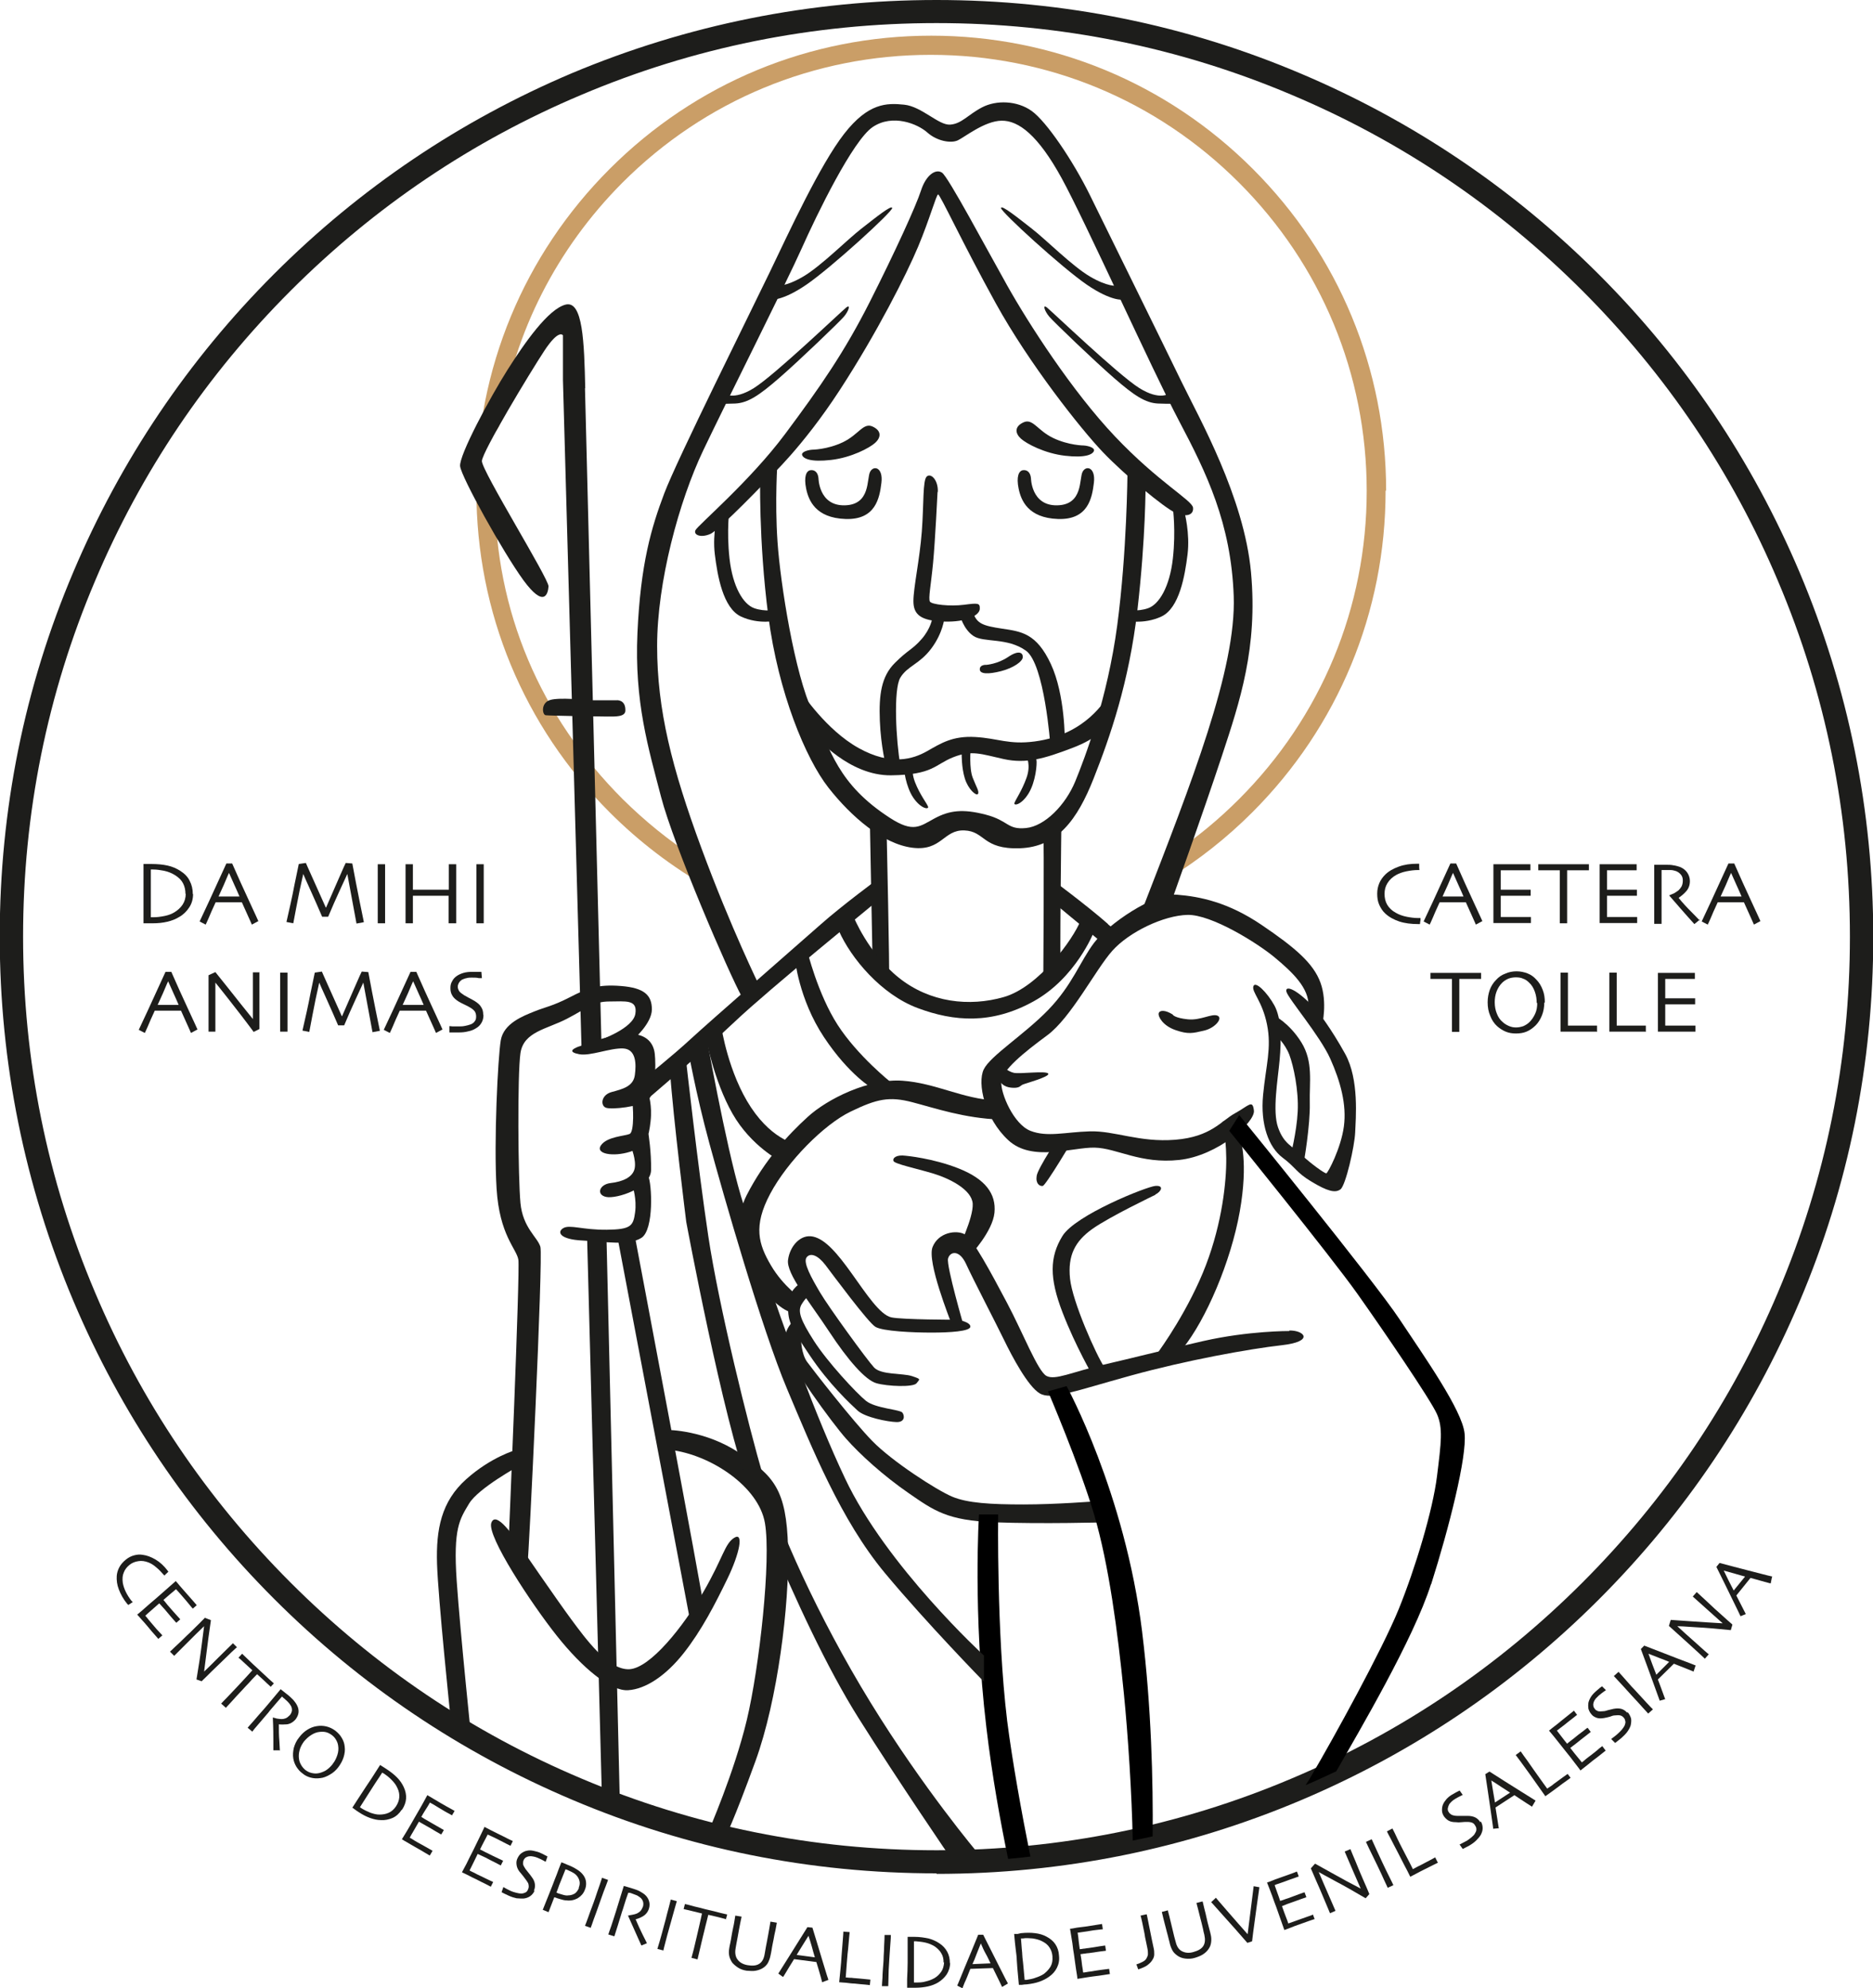 <?xml version="1.0" encoding="UTF-8"?><svg xmlns="http://www.w3.org/2000/svg" viewBox="0 0 71.4 75.78"><defs><style>.d{fill:#ca9e67;}.e{fill:#1d1d1b;}</style></defs><g id="a"/><g id="b"><g id="c"><g><path class="d" d="M52.84,18.7c0-4.63-1.8-8.98-5.08-12.26-3.27-3.27-7.63-5.08-12.26-5.08s-8.98,1.8-12.26,5.08c-3.27,3.27-5.08,7.63-5.08,12.26s1.8,8.98,5.08,12.26c1.13,1.13,2.38,2.08,3.73,2.85l-.51-1.15c-.97-.63-1.88-1.37-2.72-2.2-3.14-3.14-4.87-7.18-4.87-11.62,0-.44-.78-.93-.74-1.36s.88-.95,.94-1.38c.54-3.45,2.15-6.62,4.66-9.14,3.14-3.14,7.31-4.87,11.75-4.87s8.61,1.73,11.75,4.87c3.14,3.14,4.87,7.31,4.87,11.75s-1.73,8.61-4.87,11.75c-.77,.77-1.59,1.45-2.47,2.04l-.22,.99c1.15-.71,2.22-1.55,3.2-2.53,3.27-3.27,5.08-7.63,5.08-12.26Z"/><path class="e" d="M28.98,18.04s-.07,2.54,.31,5.45,1.42,5.42,2.29,6.53,2.08,2.15,3.2,2.29,1.18-.69,1.98-.66,.69,.73,2.12,.68,2.19-1.09,2.81-2.66,1.35-3.65,1.67-6.43,.31-4.79,.31-4.79l-.69-.42s-.02,3.02-.39,5.8-1.23,5.05-1.6,5.95-1.16,1.71-1.88,1.78-.65-.28-1.53-.51-1.39-.16-1.95,.14-.8,.57-1.71-.02c-1.99-1.29-2.25-2.57-2.94-4.03s-1.23-4.89-1.34-6.48,0-3.08,0-3.08l-.66,.45Z"/><path class="e" d="M36,23.56s-.05,.56-.5,1.16-.91,.66-1.18,1.11-.16,2.44,0,3.32l-.54,.08s-.2-.76-.24-1.76,.06-1.69,.57-2.2,.66-.5,1.02-.91,.41-.8,.41-.8h.47Z"/><path class="e" d="M36.59,23.44s.13,.54,.52,.8,1.29,.05,2,.56,.93,3.6,.93,3.6l.55-.16s.02-1.75-.53-2.93-1.13-1.24-1.86-1.35-.95-.19-1.1-.59l-.5,.07Z"/><path class="e" d="M35.74,18.75s-.09,1.86-.17,2.7-.19,1.37-.12,1.48,.76,.19,1.3,.12,.61-.07,.6,.16-.48,.51-1.37,.48-1.16-.27-1.16-.78,.24-1.59,.32-2.65,.03-1.96,.19-2.1,.44,.14,.42,.59Z"/><path class="e" d="M39.3,18.21s0,1.07,1,1.05,.83-1.02,.97-1.28,.5-.16,.43,.42-.22,1.42-1.37,1.38-1.41-.72-1.5-1.16,0-.68,.17-.7,.28,.1,.3,.3Z"/><path class="e" d="M31.2,18.21s0,1.07,1,1.05,.83-1.02,.97-1.28,.5-.16,.43,.42-.22,1.42-1.37,1.38-1.41-.72-1.5-1.16,0-.68,.17-.7,.28,.1,.3,.3Z"/><path class="e" d="M29.32,18.21s1.27-1.16,2.69-3.34,2.55-4.42,2.99-5.47,.69-1.97,.76-1.99,.93,1.85,2.2,4.15,3.24,4.79,4.08,5.67,2.34,2.12,2.76,2.31,.71,.09,.68-.19-1.32-.97-2.97-2.71-3.3-4.31-4.11-5.75-2.25-4.15-2.49-4.31-.61,.09-.8,.68-.99,2.34-1.95,4.24-1.88,3.23-3.23,5.04-3.34,3.49-3.42,3.67,.21,.3,.57,.14,2.25-2.14,2.25-2.14Z"/><path class="e" d="M30.56,26.4s.93,1.42,2.17,2.11,2.08,.42,2.61,.12,.97-.59,1.84-.54,1.27,.3,2.26,.17,1.96-.57,2.68-1.55l-.17,1.09s-.03,.31-1.08,.71-1.75,.61-2.61,.42-1.21-.35-1.92-.07-.76,.67-2.37,.69-2.87-1.48-2.87-1.48l-.54-1.7Z"/><path class="e" d="M27.81,19.36s-.12,.86,0,1.93,.52,1.74,.94,1.89,.87,.06,.87,.06v.41s-.68,.17-1.37-.15-.9-1.56-1-2.37,.12-1.62,.12-1.62l.44-.14Z"/><path class="e" d="M44.71,19.36s.12,.86,0,1.93-.52,1.74-.94,1.89-.87,.06-.87,.06v.41s.68,.17,1.37-.15,.9-1.56,1-2.37-.12-1.62-.12-1.62l-.44-.14Z"/><path class="e" d="M30.95,17.14s.59,0,1.19-.29,.77-.76,1.13-.59,.3,.43,.09,.62-.9,.56-1.68,.65-1.05-.05-1.1-.18,.23-.2,.38-.21Z"/><path class="e" d="M41.33,16.98s-.59,0-1.19-.29-.77-.76-1.13-.59-.3,.43-.09,.62,.9,.56,1.68,.65,1.05-.05,1.1-.18-.23-.2-.38-.21Z"/><path class="e" d="M29.36,11.42s.43,.08,1.38-.57,3.28-2.78,3.27-2.92-.64,.37-1.18,.79-1.53,1.42-2.21,1.82-1.01,.35-1.01,.35l-.24,.53Z"/><path class="e" d="M27.59,14.99s.35,.3,1.15-.2,3.34-2.93,3.52-3.07,.09,.14-.09,.35-1.71,1.68-2.47,2.34-1.19,.95-1.68,.97-.65,0-.65,0l.22-.39Z"/><path class="e" d="M42.81,11.42s-.43,.08-1.38-.57-3.28-2.78-3.27-2.92,.64,.37,1.18,.79,1.53,1.42,2.21,1.82,1.01,.35,1.01,.35l.24,.53Z"/><path class="e" d="M44.58,14.99s-.35,.3-1.15-.2-3.34-2.93-3.52-3.07-.09,.14,.09,.35,1.71,1.68,2.47,2.34,1.19,.95,1.68,.97,.65,0,.65,0l-.22-.39Z"/><path class="e" d="M28.97,37.62s-1.1-2.23-2.23-5.29-1.69-5.28-1.69-7.71,.83-5.51,1.76-7.46,3.17-6.39,3.75-7.69,1.95-4.12,2.71-4.63,1.71-.12,2.08,.21,.9,.42,1.16,.3,1.02-.74,1.67-.75,1.39,.55,2.29,2.19,3.44,7.29,4.48,9.26,1.98,3.89,2.08,6.67-1.6,7.09-3.47,11.91l1.06-.17s1.27-3.56,1.96-5.65,1.37-4.12,1.11-6.99-1.99-5.91-2.64-7.25-2.85-5.81-3.5-7.13-1.66-2.81-2.22-3.21-1.35-.42-1.89-.14-.78,.63-1.22,.66-1.08-.69-1.75-.76-1.37-.07-2.29,1.11-2.11,3.76-2.83,5.26-3.54,7.15-4.03,8.45-.9,2.67-1.02,5.31,.42,4.4,.9,6.25,2.59,6.74,3.08,7.62l.68-.37Z"/><path class="e" d="M33.8,31.72s.12,5.45,.09,5.51-.63-.7-.63-.7l-.1-5.23,.65,.42Z"/><path class="e" d="M40.46,31.42s-.07,5.47-.02,5.57-.67,.54-.67,.54c0,0,.04-5.64,0-5.76s.69-.35,.69-.35Z"/><path class="e" d="M33.47,33.5s-1.38,1.02-2.17,1.72-4.29,3.75-4.97,4.38-1.72,1.46-1.72,1.46v.89s2.07-1.75,3.4-3.01,5.28-4.46,5.37-4.55,.08-.89,.08-.89Z"/><path class="e" d="M30.77,36.23s.4,1.65,1.16,2.83,2.03,2.19,2.03,2.19l-.69,.24s-.89-.5-1.86-1.96-1.11-3.01-1.11-3.01l.47-.3Z"/><path class="e" d="M27.5,39.15s.26,1.75,1.13,3.06,1.82,1.42,1.82,1.42l-.69,.63s-1.13-.57-1.84-1.82-1.01-2.88-1.01-2.88l.59-.4Z"/><path class="e" d="M44.04,45.54s-1.74,.83-2.4,1.3-.94,1.01-.85,1.89,.99,2.9,1.32,3.4l-.45,.31s-.66-1.13-1.16-2.43-.49-2.1,0-2.9,3.2-1.88,3.54-1.91,.24,.21,0,.33Z"/><path class="e" d="M47.28,43.4s.32,.87-.02,2.78-1.29,4.12-2.17,5.21l-1.06,.31s.95-1.24,1.69-2.88,.98-3.27,1.02-4.31-.14-1.75-.14-1.75c0,0,.54-.36,.69,.64Z"/><path class="e" d="M40.93,43.39s-1.06,1.79-1.18,1.81-.28-.09-.23-.39,.91-1.59,.91-1.59l.5,.16Z"/><path class="e" d="M37.96,41.94c-1.25-.05-2.28-.66-3.56-.75-1.29-.09-2.87,.7-3.61,1.38-.75,.68-1.65,1.66-2.33,2.99-.68,1.34,.09,3.01,.8,3.79s1.08,.69,1.08,.69l.21-.54s-.69-.47-1.16-1.27c-.47-.8-.69-1.49-.03-2.73s2.05-2.64,3.06-3.13c1.01-.49,1.48-.59,2.36-.36s1.98,.61,3.34,.66c.73,.03,.28-.13,.17-.33-.09-.17,.27-.39-.31-.42Z"/><path class="e" d="M34.53,44.05s1.03,.09,2.03,.49,1.42,.96,1.35,1.68-.92,1.62-.92,1.62l-.47-.22s.59-1.2,.56-1.74-.89-.97-1.53-1.16-1.45-.36-1.49-.47,.1-.25,.47-.2Z"/><path class="e" d="M49.15,50.73s-1.55-.01-3.27,.38-2.67,.64-3.84,.91-1.82,.6-2.15,.42-.9-1.65-1.5-2.78-1.3-2.45-1.62-2.62-1-.07-1.22,.49,.66,2.74,.73,2.95,.47,.1,.47,.1c0,0-.68-2.34-.61-2.61s.43-.36,.69,.21,1.13,2.24,1.44,2.88,.92,1.79,1.37,2.05,1.32-.09,3.46-.68,4.53-1.02,5.77-1.16,.86-.57,.28-.56Z"/><path class="e" d="M36.45,50.3s-2.04,0-2.47-.09-.96-.9-1.51-1.67-1.01-1.31-1.48-1.41-.88,.36-.95,.89,.83,1.61,1.56,2.72,1.39,1.86,1.81,1.98,1.41,.16,1.53,0,.19-.15-.17-.27-1.18-.04-1.45-.33-1.73-2.3-2.06-2.86-.66-1.15-.51-1.34,.44-.07,.72,.3,1.62,2.18,1.9,2.35,1.43,.22,2.14,.22,1.46-.05,1.48-.22-.42-.27-.54-.27Z"/><path class="e" d="M30.5,48.92s-.46,.25-.46,.86,.1,.79,.83,1.88,1.54,1.84,1.82,2.1,1.15,.43,1.48,.44,.32-.24,.23-.36-1.03-.16-1.39-.45-1.46-1.47-1.98-2.28-.63-1.14-.47-1.4,.24-.29,.24-.29l-.29-.49Z"/><path class="e" d="M30.22,50.37s-.43,.39-.28,1.01,1.77,2.84,2.31,3.45,1.42,1.41,2.39,2.08,1.47,1.04,3.27,1.11,4.28,0,4.28,0l-.43-.8s-1.49,.12-2.74,.12-2.14-.05-2.73-.3-2.28-1.34-3.04-2.12-2.26-2.71-2.48-3.01-.24-.83-.23-.96-.32-.6-.32-.6Z"/><path class="e" d="M22.89,39.63s1.24-.43,1.33-.99-.38-.47-.99-.47-.85,.26-1.62,.66-1.65,.49-1.77,1.31-.09,4.76,0,5.71,.65,1.3,.76,1.67-.44,11.88-.49,12.07-.72-.83-.72-.83c0,0,.44-10.33,.37-10.75s-.72-.93-.83-2.71,.05-5,.16-5.65,.86-.93,1.28-1.1,.69-.2,1.35-.54,1.06-.5,1.95-.43,1.18,.35,1.18,.89-.71,1.15-.71,1.15l-1.26,.03Z"/><path class="e" d="M22.09,39.88s1.05-.42,1.78-.47,1.04,.31,1.09,.75,.03,1.54-.27,1.78-1.37,.36-1.59,.28-.19-.49,.22-.6,.82-.21,.88-.64,.05-1-.45-1.02-1.25,.3-1.67,.22-.28-.2,0-.3Z"/><path class="e" d="M24.09,41.9l.63-.2s.15,.43,.08,1.04-.15,.96-.79,1.16-1.33,.08-1.1-.25,.9-.35,1.09-.43,.14-1.09,.09-1.32Z"/><path class="e" d="M24.72,43.22s.11,.67,.1,1.37-1.32,1.11-1.71,1.03-.27-.48,.17-.53,.83-.21,.91-.54-.14-.85-.14-.85l.66-.48Z"/><path class="e" d="M24.12,45.23s.16,.47,.09,.98-.15,.65-1.08,.66-1.41-.21-1.66-.06-.12,.43,.73,.47,1.76,.21,2.25-.1,.4-2.08,.26-2.36-.59,.4-.59,.4Z"/><path class="e" d="M22.34,26.69h1.15s.36-.05,.35,.39c0,.25-.39,.23-.69,.23s-2.22-.03-2.35-.05-.19-.47,.17-.58,1.37,0,1.37,0Z"/><path class="e" d="M24.2,47.11s2.64,13.95,2.62,14.11-.49,.67-.49,.67l-2.8-14.78h.67Z"/><path class="e" d="M19.81,58.91s1.42,2.07,1.96,2.8,1.42,1.95,2.22,1.91,2.06-1.63,2.82-2.94,.81-1.84,1.18-2.07,.21,.59-.26,1.56-.99,1.98-1.67,2.84-1.45,1.37-2.12,1.41-1.74-.85-2.71-2.07-2.68-3.81-2.5-4.31,.9,.6,1.08,.85Z"/><path class="e" d="M19.79,55.87s-1.56,.85-1.91,1.44-.61,.92-.47,2.95,.59,6.32,.59,6.32l-.83-1.16s-.47-4.51-.51-5.82,.16-2.37,1.11-3.22,1.88-1.11,1.88-1.11l.14,.61Z"/><path class="e" d="M25.45,54.5s1.43,0,2.74,.88,1.79,1.39,1.85,3.59-.4,5.84-1.24,8.15-1.17,2.95-1.17,2.95l-.63-.25s.99-2.26,1.47-4.27,.93-6.1,.69-7.5-2.08-2.61-3.61-2.79l-.12-.76Z"/><path class="e" d="M39.13,28.84s.18,.31,0,.81-.43,.85-.46,.96,.27,.07,.54-.37,.33-1.13,.3-1.28-.39-.12-.39-.12Z"/><path class="e" d="M34.85,29s-.16,.32,.03,.81,.47,.83,.5,.94-.27,.08-.56-.34-.38-1.11-.36-1.26,.38-.14,.38-.14Z"/><path class="e" d="M37,28.56s-.06,.72,.08,1.08,.26,.53,.2,.62-.37-.17-.5-.59-.12-.93-.12-.93l.34-.18Z"/><path class="e" d="M37.6,25.34s.43-.03,.83-.3,.56-.17,.56,0-.36,.42-.83,.54-.81,.12-.81-.07,.25-.17,.25-.17Z"/><g><path class="e" d="M50.4,39.08s.21-.87-.06-1.62-.98-1.35-2.25-2.21-2.34-1.08-3.23-1.15-2.62,1.13-3.15,1.83-.83,1.61-1.75,2.56-2.21,1.75-2.46,2.27,.03,1.86,.94,2.7,2.44,.26,3.29,.28,1.74,.63,3.22,.47,2.9-1.44,2.85-1.88-.19-.19-.72,.1-.91,.9-2.28,1.01-2.31-.35-3.26-.32-1.62,.23-2.26-.02-1.14-1.43-1.11-1.87,.84-1.1,1.75-1.77,1.84-2.5,2.48-3.22,1.96-1.35,2.87-1.37,2.66,1.07,3.32,1.62,1.33,1.17,1.29,1.88l.51,.73Z"/><path class="e" d="M44.71,38.68s.08,.12,.57,.17,.91-.23,1.13-.14-.08,.47-.51,.57-.6,.15-1.09-.02-.67-.52-.64-.64,.24-.14,.54,.05Z"/><path class="e" d="M38.15,40.59s.26,.25,.5,.3,1.24-.09,1.31,.03-.9,.38-.98,.42-.11,.13-.36,.12-.46-.09-.57-.38,.1-.5,.1-.5Z"/><path class="e" d="M50.24,38.56s.5,.63,1.04,1.61,.4,2.47,.38,2.99-.36,2.02-.56,2.17-.5,.07-1.1-.29-.59-.53-1.11-.92-.85-1.25-.74-2.39,.33-1.78,.15-2.68-.59-1.24-.52-1.46,.53,.24,.8,.73,.27,1.31,.2,2.08-.28,1.94-.06,2.57,.54,.71,.9,1.05,.88,.71,.94,.7,.56-.96,.67-1.79-.13-1.71-.52-2.58-1.6-2.29-1.67-2.55,.38-.15,1.2,.76Z"/><path class="e" d="M48.58,38.71s.57,.28,1.03,1.02,.3,1.52,.32,2.32-.22,2.28-.25,2.33-.49-.3-.49-.3c0,0,.24-.92,.28-1.72s-.16-1.74-.32-2.16-.5-.73-.5-.73l-.06-.75Z"/></g><path class="e" d="M42.24,35.22c-.78-.69-2.17-1.72-2.17-1.72,0,0,0,.8,.08,.89,.04,.04,.93,.77,2.01,1.66l.52-.44c-.19-.17-.34-.3-.45-.39Z"/><path class="e" d="M22.31,14.81c-.04-1.77-.09-3.37-.75-3.2-.66,.17-1.55,1.44-2.21,2.48-.66,1.04-1.86,3.27-1.81,3.68,.05,.42,1.62,3.25,2.41,4.34,.8,1.09,.94,.52,.96,.24,.02-.28-2.55-4.41-2.54-4.78,.02-.36,1.82-3.35,2.38-4.2s.71-.59,.71-.59v1.7l.71,25.51,.76-.14-.63-25.06Z"/><polygon class="e" points="22.38 47.14 22.95 68.68 23.63 68.79 23.12 47.17 22.38 47.14"/><path class="e" d="M35.7,71.4c-4.82,0-9.5-.94-13.9-2.81-4.25-1.8-8.07-4.37-11.35-7.65s-5.85-7.1-7.65-11.35c-1.86-4.4-2.81-9.08-2.81-13.9s.94-9.5,2.81-13.9c1.8-4.25,4.37-8.07,7.65-11.35,3.28-3.28,7.1-5.85,11.35-7.65C26.21,.94,30.88,0,35.7,0s9.5,.94,13.9,2.81c4.25,1.8,8.07,4.37,11.35,7.65,3.28,3.28,5.85,7.1,7.65,11.35,1.86,4.4,2.81,9.08,2.81,13.9s-.94,9.5-2.81,13.9c-1.8,4.25-4.37,8.07-7.65,11.35-3.28,3.28-7.1,5.85-11.35,7.65-4.4,1.86-9.08,2.81-13.9,2.81ZM35.7,.88c-4.7,0-9.26,.92-13.55,2.74-4.15,1.75-7.87,4.26-11.07,7.46-3.2,3.2-5.71,6.92-7.46,11.07-1.82,4.29-2.74,8.85-2.74,13.55s.92,9.26,2.74,13.55c1.75,4.15,4.26,7.87,7.46,11.07,3.2,3.2,6.92,5.71,11.07,7.46,4.29,1.82,8.85,2.74,13.55,2.74s9.26-.92,13.55-2.74c4.15-1.75,7.87-4.26,11.07-7.46,3.2-3.2,5.71-6.92,7.46-11.07,1.82-4.29,2.74-8.85,2.74-13.55s-.92-9.26-2.74-13.55c-1.75-4.15-4.26-7.87-7.46-11.07s-6.92-5.71-11.07-7.46c-4.29-1.82-8.85-2.74-13.55-2.74Z"/><path d="M38.39,65.55c-.4-3.29-.34-7.83-.34-7.83h-.73s-.24,3.74,.28,8.11c.22,1.87,.54,3.62,.83,5.02,.22-.02,.51-.05,.85-.09-.33-1.64-.69-3.63-.89-5.2Z"/><path d="M43.54,62.2c-.66-5.32-2.88-9.37-2.88-9.37l-.71,.2s1.2,2.8,1.76,4.7c.56,1.9,.9,4.47,1.13,6.79,.16,1.59,.31,3.9,.34,5.63,.25-.05,.5-.1,.76-.16,.02-2.07-.05-4.95-.4-7.78Z"/><path d="M54.56,60.37c.67-2.11,1.37-4.86,1.27-5.74-.09-.88-1.53-2.92-2.48-4.35-.95-1.44-6.11-7.78-6.11-7.78l-.38,.6s3.87,4.78,4.87,6.19c1,1.41,2.82,4.08,3.05,4.61,.23,.53,.16,1.07,0,2.36-.16,1.3-.83,3.52-1.46,5.07-.63,1.55-2.48,4.91-3.31,6.32-.07,.12-.15,.26-.24,.39,.45-.19,.84-.38,1.17-.53l.04-.07c.83-1.46,2.9-4.96,3.57-7.06Z"/><g><path class="e" d="M7.36,34.07c0,.2-.05,.37-.15,.52-.1,.15-.22,.27-.38,.36-.13,.08-.28,.14-.45,.18-.17,.04-.35,.06-.56,.06-.08,0-.16,0-.23,0-.08,0-.12,0-.12,0,0,0,0-.13,0-.39,0-.25,0-.49,0-.72,0-.12,0-.27,0-.46,0-.19,0-.42,0-.69h.3c.23,0,.44,.02,.62,.06,.18,.04,.34,.11,.48,.2,.16,.1,.29,.23,.36,.38,.08,.15,.12,.32,.12,.51Zm-.29,0c0-.15-.03-.28-.09-.4-.06-.12-.16-.22-.3-.31-.13-.08-.27-.14-.42-.17-.15-.03-.29-.05-.42-.05h-.09c0,.18,0,.32,0,.44,0,.12,0,.21,0,.28,0,.05,0,.16,0,.35,0,.18,0,.43,0,.75h.09c.15,0,.29-.02,.44-.05,.15-.03,.27-.08,.37-.14,.13-.08,.23-.17,.31-.29,.08-.12,.12-.26,.12-.42Z"/><path class="e" d="M9.86,35.1l-.26,.14s-.04-.1-.11-.25c-.07-.15-.16-.35-.27-.6h-1c-.12,.26-.21,.46-.27,.61-.06,.14-.1,.22-.11,.24l-.23-.12c.03-.06,.15-.32,.36-.77,.21-.46,.43-.94,.66-1.44h.22c.22,.5,.44,.99,.66,1.46s.33,.72,.34,.74Zm-.73-.93c-.06-.14-.12-.28-.19-.43-.07-.15-.14-.31-.21-.47h0c-.06,.12-.12,.28-.2,.46-.08,.18-.15,.33-.2,.44h.8Z"/><path class="e" d="M13.86,35.15l-.27,.05-.35-1.89h0c-.04,.09-.14,.3-.29,.63-.15,.33-.3,.66-.44,1h-.23c-.13-.31-.28-.64-.44-1-.16-.36-.26-.57-.28-.63h0s-.05,.24-.14,.64c-.08,.4-.16,.81-.24,1.24l-.26-.05c.11-.48,.22-.96,.31-1.44,.1-.47,.15-.73,.16-.77l.27-.04s.09,.21,.24,.54,.32,.72,.52,1.16h.01c.15-.34,.31-.71,.48-1.1,.17-.39,.26-.59,.27-.6l.25,.02s.05,.27,.14,.74c.09,.47,.19,.96,.3,1.49Z"/><path class="e" d="M14.68,35.19h-.28c0-.07,0-.19,0-.36,0-.17,0-.42,0-.74,0-.13,0-.3,0-.5s0-.42,0-.65h.28c0,.16,0,.35,0,.56,0,.21,0,.39,0,.52,0,.34,0,.61,0,.79,0,.19,0,.31,0,.38Z"/><path class="e" d="M17.38,35.19h-.28c0-.07,0-.19,0-.37,0-.18,0-.41,0-.68h-.3c-.18,0-.32,0-.41,0-.11,0-.24,0-.4,0h-.25c0,.31,0,.55,0,.71,0,.16,0,.27,0,.34h-.28c0-.07,0-.19,0-.36,0-.17,0-.46,0-.87,0-.12,0-.27,0-.45,0-.18,0-.37,0-.57h.28c0,.17,0,.34,0,.5,0,.16,0,.32,0,.47h.22c.13,0,.28,0,.44,0,.12,0,.27,0,.44,0h.27c0-.15,0-.3,0-.47,0-.16,0-.33,0-.5h.28c0,.17,0,.37,0,.59,0,.22,0,.4,0,.54,0,.33,0,.58,0,.76,0,.18,0,.3,0,.36Z"/><path class="e" d="M18.44,35.19h-.28c0-.07,0-.19,0-.36,0-.17,0-.42,0-.74,0-.13,0-.3,0-.5s0-.42,0-.65h.28c0,.16,0,.35,0,.56,0,.21,0,.39,0,.52,0,.34,0,.61,0,.79,0,.19,0,.31,0,.38Z"/><path class="e" d="M7.54,39.23l-.26,.14s-.04-.1-.11-.25c-.07-.15-.16-.35-.27-.6h-1c-.12,.26-.21,.46-.27,.61-.06,.14-.1,.22-.11,.24l-.23-.12c.03-.06,.15-.32,.36-.77,.21-.46,.43-.94,.66-1.44h.22c.22,.5,.44,.99,.66,1.46s.33,.72,.34,.74Zm-.73-.93c-.06-.14-.12-.28-.19-.43-.07-.15-.14-.31-.21-.47h0c-.06,.12-.12,.28-.2,.46-.08,.18-.15,.33-.2,.44h.8Z"/><path class="e" d="M9.89,37.07c0,.18,0,.38,0,.6,0,.23,0,.39,0,.49,0,.32,0,.57,0,.76,0,.19,0,.29,0,.3l-.22,.11c-.34-.46-.66-.87-.95-1.24-.29-.37-.46-.58-.51-.64h0c0,.3,0,.67,0,1.11,0,.44,0,.69,0,.76h-.26s0-.13,0-.3,0-.41,0-.72c0-.12,0-.28,0-.49,0-.2,0-.42,0-.64l.26-.12s.19,.24,.52,.65c.32,.41,.63,.79,.91,1.14h0c0-.17,0-.47,0-.87,0-.41,0-.71,0-.91h.26Z"/><path class="e" d="M10.96,39.32h-.28c0-.07,0-.19,0-.36,0-.17,0-.42,0-.74,0-.13,0-.3,0-.5s0-.42,0-.65h.28c0,.16,0,.35,0,.56,0,.21,0,.39,0,.52,0,.34,0,.61,0,.79,0,.19,0,.31,0,.38Z"/><path class="e" d="M14.47,39.29l-.27,.05-.35-1.89h0c-.04,.09-.14,.3-.29,.63-.15,.33-.3,.66-.44,1h-.23c-.13-.31-.28-.64-.44-1-.16-.36-.26-.57-.28-.63h0s-.05,.24-.14,.64c-.08,.4-.16,.81-.24,1.24l-.26-.05c.11-.48,.22-.96,.31-1.44,.1-.47,.15-.73,.16-.77l.27-.04s.09,.21,.24,.54,.32,.72,.52,1.16h.01c.15-.34,.31-.71,.48-1.1,.17-.39,.26-.59,.27-.6l.25,.02s.05,.27,.14,.74c.09,.47,.19,.96,.3,1.49Z"/><path class="e" d="M16.88,39.23l-.26,.14s-.04-.1-.11-.25c-.07-.15-.16-.35-.27-.6h-1c-.12,.26-.21,.46-.27,.61-.06,.14-.1,.22-.11,.24l-.23-.12c.03-.06,.15-.32,.36-.77,.21-.46,.43-.94,.66-1.44h.22c.22,.5,.44,.99,.66,1.46s.33,.72,.34,.74Zm-.73-.93c-.06-.14-.12-.28-.19-.43-.07-.15-.14-.31-.21-.47h0c-.06,.12-.12,.28-.2,.46-.08,.18-.15,.33-.2,.44h.8Z"/><path class="e" d="M18.43,38.69c0,.12-.03,.22-.08,.3-.05,.09-.13,.16-.22,.21-.08,.05-.18,.09-.29,.11-.11,.03-.23,.04-.36,.04-.07,0-.15,0-.22,0-.08,0-.12,0-.13,0v-.24s.05,0,.12,.01c.07,0,.16,0,.25,0,.06,0,.14,0,.23-.02,.09-.02,.17-.04,.22-.06,.07-.03,.12-.07,.15-.12,.04-.05,.05-.1,.05-.18,0-.08-.02-.14-.05-.19-.04-.05-.09-.1-.18-.15-.05-.03-.12-.07-.21-.11s-.16-.08-.23-.12c-.11-.07-.2-.15-.24-.23-.05-.08-.07-.17-.07-.28s.02-.19,.07-.27c.04-.08,.1-.14,.17-.19,.07-.05,.16-.09,.26-.12,.1-.03,.22-.04,.35-.04,.07,0,.14,0,.21,0,.07,0,.11,0,.12,0l.02,.24h-.12c-.07-.02-.16-.02-.27-.02-.06,0-.13,0-.19,.02-.07,.01-.13,.04-.18,.06-.04,.03-.08,.06-.11,.11-.03,.05-.05,.1-.05,.16,0,.05,.02,.11,.05,.16s.1,.1,.19,.16c.05,.03,.11,.06,.18,.1,.08,.04,.15,.08,.22,.12,.11,.07,.2,.14,.25,.23,.06,.09,.08,.18,.08,.29Z"/></g><g><path class="e" d="M54.15,34.98v.09s-.02,.1-.02,.15h-.06c-.27,0-.52-.03-.73-.1-.21-.07-.39-.17-.53-.3-.1-.09-.17-.2-.23-.33s-.08-.27-.08-.43c0-.15,.03-.28,.08-.4,.05-.12,.13-.23,.22-.32,.13-.13,.3-.23,.52-.31s.45-.11,.7-.11h.08s0,.05,0,.1c0,.04,0,.09,.01,.14h-.06c-.14,0-.29,.02-.44,.05-.15,.03-.28,.08-.39,.14-.14,.08-.25,.18-.33,.31s-.11,.26-.11,.41,.03,.29,.1,.41c.07,.12,.18,.23,.33,.31,.12,.07,.26,.12,.41,.15,.15,.03,.3,.05,.45,.05h.03s.03,0,.05,0Z"/><path class="e" d="M56.52,35.1l-.26,.14s-.04-.1-.11-.25c-.07-.15-.16-.35-.27-.6h-1c-.12,.26-.21,.46-.27,.61-.06,.14-.1,.22-.11,.24l-.23-.12c.03-.06,.15-.32,.36-.77,.21-.46,.43-.94,.66-1.44h.22c.22,.5,.44,.99,.66,1.46s.33,.72,.34,.74Zm-.73-.93c-.06-.14-.12-.28-.19-.43-.07-.15-.14-.31-.21-.47h0c-.06,.12-.12,.28-.2,.46-.08,.18-.15,.33-.2,.44h.8Z"/><path class="e" d="M58.36,35.18h-.22c-.14,0-.31,0-.52,0-.14,0-.27,0-.39,0-.12,0-.22,0-.3,0,0-.07,0-.21,0-.42,0-.22,0-.44,0-.67,0-.13,0-.29,0-.5,0-.21,0-.42,0-.65,.08,0,.18,0,.3,0,.12,0,.24,0,.37,0,.21,0,.39,0,.52,0h.22v.23s-.08,0-.21,0c-.13,0-.29,0-.48,0-.08,0-.17,0-.25,0-.08,0-.14,0-.19,0,0,.13,0,.25,0,.38,0,.13,0,.25,0,.36,.05,0,.11,0,.18,0,.07,0,.13,0,.18,0,.2,0,.37,0,.53,0,.16,0,.24,0,.25,0v.23s-.1,0-.28,0c-.18,0-.34,0-.48,0-.05,0-.12,0-.19,0-.07,0-.14,0-.19,0,0,.21,0,.38,0,.5,0,.12,0,.23,0,.31,.07,0,.15,0,.24,0,.09,0,.2,0,.3,0,.17,0,.31,0,.42,0,.11,0,.18,0,.19,0v.23Z"/><path class="e" d="M60.57,33.17s-.09,0-.23,0c-.13,0-.33,0-.6,0v.52c0,.12,0,.28,0,.49s0,.4,0,.6c0,.2,0,.34,0,.41h-.28c0-.07,0-.2,0-.41,0-.21,0-.41,0-.61v-.47c0-.12,0-.29,0-.53-.24,0-.43,0-.58,0-.15,0-.23,0-.24,0v-.23c.12,0,.26,0,.42,0,.17,0,.34,0,.53,0,.27,0,.5,0,.68,0,.18,0,.28,0,.3,0v.23Z"/><path class="e" d="M62.41,35.18h-.22c-.14,0-.31,0-.52,0-.14,0-.27,0-.39,0-.12,0-.22,0-.3,0,0-.07,0-.21,0-.42,0-.22,0-.44,0-.67,0-.13,0-.29,0-.5,0-.21,0-.42,0-.65,.08,0,.18,0,.3,0,.12,0,.24,0,.37,0,.21,0,.39,0,.52,0h.22v.23s-.08,0-.21,0c-.13,0-.29,0-.48,0-.08,0-.17,0-.25,0-.08,0-.14,0-.19,0,0,.13,0,.25,0,.38,0,.13,0,.25,0,.36,.05,0,.11,0,.18,0,.07,0,.13,0,.18,0,.2,0,.37,0,.53,0,.16,0,.24,0,.25,0v.23s-.1,0-.28,0c-.18,0-.34,0-.48,0-.05,0-.12,0-.19,0-.07,0-.14,0-.19,0,0,.21,0,.38,0,.5,0,.12,0,.23,0,.31,.07,0,.15,0,.24,0,.09,0,.2,0,.3,0,.17,0,.31,0,.42,0,.11,0,.18,0,.19,0v.23Z"/><path class="e" d="M64.8,35.05l-.21,.17s-.11-.12-.26-.29c-.15-.17-.38-.43-.69-.79v-.02s.1-.04,.17-.07c.07-.04,.13-.08,.18-.12,.04-.04,.08-.09,.11-.14,.03-.06,.05-.13,.05-.23,0-.09-.02-.16-.07-.22-.05-.06-.11-.11-.19-.14-.07-.02-.13-.04-.21-.04-.07,0-.14,0-.2,0-.04,0-.07,0-.09,0h-.05c0,.21,0,.4,0,.57,0,.16,0,.28,0,.35,0,.15,0,.36,0,.63,0,.26,0,.43,0,.5h-.28c0-.07,0-.2,0-.39,0-.19,0-.43,0-.72v-.31c0-.15,0-.43,0-.83,.01,0,.07,0,.17,0,.1,0,.19,0,.28,0,.1,0,.19,0,.28,.02,.09,.01,.18,.04,.27,.07,.11,.05,.2,.12,.26,.21,.06,.09,.1,.2,.1,.32,0,.16-.05,.29-.15,.4s-.19,.18-.28,.24h0c.15,.19,.32,.37,.51,.56s.28,.29,.3,.31Z"/><path class="e" d="M67.12,35.1l-.26,.14s-.04-.1-.11-.25c-.07-.15-.16-.35-.27-.6h-1c-.12,.26-.21,.46-.27,.61-.06,.14-.1,.22-.11,.24l-.23-.12c.03-.06,.15-.32,.36-.77,.21-.46,.43-.94,.66-1.44h.22c.22,.5,.44,.99,.66,1.46s.33,.72,.34,.74Zm-.73-.93c-.06-.14-.12-.28-.19-.43-.07-.15-.14-.31-.21-.47h0c-.06,.12-.12,.28-.2,.46-.08,.18-.15,.33-.2,.44h.8Z"/><path class="e" d="M56.46,37.31s-.09,0-.23,0c-.13,0-.33,0-.6,0v.52c0,.12,0,.28,0,.49s0,.4,0,.6c0,.2,0,.34,0,.41h-.28c0-.07,0-.2,0-.41,0-.21,0-.41,0-.61v-.47c0-.12,0-.29,0-.53-.24,0-.43,0-.58,0-.15,0-.23,0-.24,0v-.23c.12,0,.26,0,.42,0,.17,0,.34,0,.53,0,.27,0,.5,0,.68,0,.18,0,.28,0,.3,0v.23Z"/><path class="e" d="M58.87,38.2c0,.18-.03,.35-.09,.5-.06,.15-.14,.28-.24,.38-.11,.11-.23,.19-.35,.24-.12,.05-.26,.07-.4,.07s-.27-.02-.39-.07-.23-.12-.33-.21c-.11-.1-.2-.23-.26-.39-.07-.16-.1-.33-.1-.52,0-.17,.03-.33,.08-.47,.05-.14,.13-.27,.24-.38,.1-.11,.21-.19,.35-.24,.13-.06,.28-.09,.43-.09s.29,.03,.42,.08c.13,.05,.24,.13,.33,.23,.11,.11,.19,.24,.25,.4,.06,.15,.08,.31,.08,.49Zm-.29,.03c0-.15-.02-.29-.07-.43s-.12-.26-.22-.35c-.07-.07-.14-.12-.23-.15-.08-.04-.18-.05-.28-.05s-.2,.02-.28,.05c-.09,.04-.17,.09-.24,.16-.09,.09-.16,.2-.21,.33-.05,.13-.07,.27-.07,.41,0,.16,.03,.31,.08,.43,.05,.13,.12,.24,.22,.32,.06,.06,.14,.11,.23,.15,.09,.04,.18,.06,.28,.06s.19-.02,.28-.05c.09-.04,.17-.09,.24-.16,.08-.08,.15-.18,.21-.31s.08-.26,.08-.42Z"/><path class="e" d="M60.86,39.32s-.08,0-.21,0c-.13,0-.29,0-.49,0-.13,0-.26,0-.37,0-.12,0-.22,0-.3,0,0-.19,0-.39,0-.59,0-.2,0-.39,0-.58,0-.32,0-.56,0-.73,0-.17,0-.28,0-.35h.28c0,.14,0,.31,0,.5,0,.19,0,.34,0,.47,0,.29,0,.54,0,.74v.31s.1,0,.17,0c.07,0,.12,0,.18,0,.2,0,.38,0,.52,0,.15,0,.23,0,.24,0v.24Z"/><path class="e" d="M62.72,39.32s-.08,0-.21,0c-.13,0-.29,0-.49,0-.13,0-.26,0-.37,0-.12,0-.22,0-.3,0,0-.19,0-.39,0-.59,0-.2,0-.39,0-.58,0-.32,0-.56,0-.73,0-.17,0-.28,0-.35h.28c0,.14,0,.31,0,.5,0,.19,0,.34,0,.47,0,.29,0,.54,0,.74v.31s.1,0,.17,0c.07,0,.12,0,.18,0,.2,0,.38,0,.52,0,.15,0,.23,0,.24,0v.24Z"/><path class="e" d="M64.63,39.32h-.22c-.14,0-.31,0-.52,0-.14,0-.27,0-.39,0-.12,0-.22,0-.3,0,0-.07,0-.21,0-.42,0-.22,0-.44,0-.67,0-.13,0-.29,0-.5,0-.21,0-.42,0-.65,.08,0,.18,0,.3,0,.12,0,.24,0,.37,0,.21,0,.39,0,.52,0h.22v.23s-.08,0-.21,0c-.13,0-.29,0-.48,0-.08,0-.17,0-.25,0-.08,0-.14,0-.19,0,0,.13,0,.25,0,.38,0,.13,0,.25,0,.36,.05,0,.11,0,.18,0,.07,0,.13,0,.18,0,.2,0,.37,0,.53,0,.16,0,.24,0,.25,0v.23s-.1,0-.28,0c-.18,0-.34,0-.48,0-.05,0-.12,0-.19,0-.07,0-.14,0-.19,0,0,.21,0,.38,0,.5,0,.12,0,.23,0,.31,.07,0,.15,0,.24,0,.09,0,.2,0,.3,0,.17,0,.31,0,.42,0,.11,0,.18,0,.19,0v.23Z"/></g><path class="e" d="M26.91,39.4s.74,4.17,1.33,6.17c.1,.33,.23,.75,.38,1.24,.06,.19-.03,.45,.04,.66,.08,.25,.32,.46,.41,.73,.83,2.49,2.04,5.82,3.14,8.14,1.57,3.34,5.3,6.76,5.3,6.76v1s-2.19-2.24-3.78-4.15c-1.68-2.02-2.78-4.77-3.73-7.02s-2.43-7.41-2.96-9.36-.81-3.57-.81-3.57l.67-.61Z"/><path class="e" d="M26.15,40.39s.45,4.05,.85,6.72,1.54,7.28,2.1,9.18,2.06,5.3,4.08,8.59,4.09,5.74,4.09,5.74l-1.01,.22s-1.99-2.91-3.52-5.34c-1.23-1.95-2.44-4.59-3.4-6.87-.24-.57,.07-1.17-.13-1.66-.02-.05-.63-.18-.65-.23-.99-2.6-2.4-10.17-2.4-10.17,0,0-.5-3.98-.62-5.76l.62-.43Z"/><path class="e" d="M32.53,34.92s.56,1.41,1.74,2.35,2.68,1.11,4,.73,2.64-2.19,2.93-2.93l.49,.47s-.68,1.73-2.28,2.62-3.04,.78-4.43,.26-2.54-1.9-3-2.94l.55-.56Z"/><g><path class="e" d="M5.06,61.06l-.06,.04s-.07,.05-.11,.07l-.02-.02-.02-.02c-.15-.18-.25-.37-.32-.55-.07-.18-.09-.35-.08-.52,.01-.11,.04-.22,.1-.33,.06-.11,.14-.2,.25-.29,.1-.08,.2-.13,.31-.16,.11-.03,.22-.04,.33-.02,.16,.02,.32,.08,.49,.18s.32,.24,.45,.41l.02,.03,.02,.02-.06,.06s-.06,.05-.09,.09l-.02-.02-.02-.02c-.08-.09-.16-.18-.27-.27-.1-.09-.2-.15-.3-.19-.13-.05-.26-.07-.38-.05-.13,.02-.24,.06-.34,.14-.1,.08-.18,.18-.22,.29-.05,.11-.06,.24-.04,.39,.02,.12,.06,.24,.12,.36,.06,.12,.13,.23,.21,.33l.02,.02,.03,.03Z"/><path class="e" d="M6.04,62.47l-.13-.15c-.08-.09-.18-.2-.29-.34-.08-.09-.15-.18-.22-.25-.07-.08-.12-.14-.17-.19,.04-.04,.14-.11,.28-.24s.29-.25,.44-.38c.08-.07,.19-.17,.33-.29s.27-.24,.42-.37c.05,.05,.1,.12,.17,.2,.07,.08,.14,.16,.21,.24,.12,.14,.22,.25,.3,.34l.12,.14-.15,.13s-.05-.05-.12-.14c-.07-.09-.16-.19-.27-.32-.05-.05-.09-.11-.14-.16s-.08-.09-.11-.12c-.08,.07-.17,.14-.25,.21-.08,.07-.16,.14-.23,.2,.03,.03,.06,.07,.1,.12s.07,.09,.1,.12c.11,.13,.21,.24,.3,.34,.09,.1,.14,.15,.14,.16l-.15,.13-.16-.18c-.1-.12-.19-.22-.27-.32-.03-.03-.07-.08-.11-.12-.04-.05-.08-.09-.11-.12-.14,.12-.25,.22-.33,.29-.08,.07-.15,.13-.2,.18,.04,.04,.08,.1,.13,.16,.05,.06,.11,.13,.17,.2,.09,.11,.17,.2,.24,.27l.11,.12-.15,.13Z"/><path class="e" d="M9.02,62.79c-.11,.1-.24,.22-.38,.36s-.24,.23-.3,.29c-.2,.19-.35,.34-.47,.46s-.18,.17-.18,.18l-.2-.07c.08-.48,.15-.93,.2-1.33,.05-.4,.08-.64,.09-.7h0c-.19,.18-.41,.4-.68,.67s-.42,.42-.46,.46l-.16-.16s.08-.07,.19-.18c.11-.1,.26-.24,.45-.43,.08-.07,.18-.17,.3-.29,.12-.12,.26-.25,.39-.39l.23,.09s-.04,.27-.1,.71c-.06,.45-.11,.86-.16,1.25h0c.11-.1,.29-.28,.54-.53,.25-.25,.44-.43,.56-.55l.16,.16Z"/><path class="e" d="M10.32,64.29s-.06-.06-.14-.13c-.08-.08-.21-.2-.38-.35-.14,.14-.24,.25-.31,.33-.07,.07-.17,.18-.29,.31-.12,.12-.23,.25-.35,.38s-.2,.22-.24,.26l-.18-.16s.12-.13,.25-.26,.24-.26,.36-.38l.27-.29c.07-.07,.17-.19,.31-.34-.15-.14-.27-.25-.37-.34-.09-.09-.15-.13-.16-.14l.14-.15c.07,.07,.16,.15,.26,.25,.1,.1,.21,.2,.33,.31,.17,.16,.31,.29,.43,.4l.19,.17-.14,.15Z"/><path class="e" d="M10.66,66.71h-.24s0-.15,0-.34c0-.19,0-.5-.02-.91h0s.09,.02,.15,.04c.07,.01,.13,.02,.19,.02,.05,0,.1-.01,.15-.03,.05-.02,.1-.06,.16-.12,.05-.06,.07-.12,.08-.18,0-.07-.01-.13-.05-.19-.03-.05-.07-.1-.11-.14-.04-.04-.09-.08-.13-.12-.03-.02-.05-.04-.06-.05l-.03-.03c-.12,.14-.23,.26-.32,.37-.09,.11-.16,.18-.19,.23-.09,.1-.2,.24-.35,.41s-.24,.28-.27,.33l-.18-.15s.11-.13,.22-.25c.11-.13,.24-.28,.41-.47l.17-.2c.08-.1,.24-.28,.46-.55,0,0,.04,.04,.11,.09,.07,.05,.13,.11,.19,.15,.06,.05,.12,.11,.18,.17,.05,.06,.1,.12,.14,.2,.05,.09,.07,.19,.06,.28s-.05,.18-.12,.27c-.09,.1-.19,.16-.32,.18-.12,.01-.23,.01-.31,0h0c0,.21,0,.43,.02,.65,.01,.23,.02,.35,.02,.37Z"/><path class="e" d="M12.9,67.35c-.09,.12-.2,.22-.33,.29-.12,.07-.24,.12-.36,.13-.13,.02-.26,.01-.37-.02-.11-.03-.22-.08-.31-.16-.1-.07-.17-.16-.23-.25-.06-.1-.1-.2-.12-.32-.02-.13-.01-.26,.02-.4,.04-.14,.1-.28,.21-.41,.09-.12,.19-.21,.3-.28,.11-.07,.23-.12,.36-.14,.12-.02,.24-.02,.37,.01,.12,.03,.23,.08,.34,.16,.1,.08,.19,.17,.25,.28,.06,.1,.1,.21,.11,.33,.02,.13,0,.27-.04,.4s-.11,.26-.2,.38Zm-.21-.13c.08-.1,.13-.21,.17-.33,.04-.12,.05-.24,.03-.36-.01-.08-.04-.15-.08-.22-.04-.07-.09-.13-.16-.18-.07-.05-.14-.09-.22-.11-.08-.02-.16-.02-.25-.01-.11,.01-.21,.05-.32,.12-.1,.06-.19,.15-.27,.24-.08,.11-.14,.22-.17,.34-.03,.11-.04,.23-.02,.34,.01,.08,.04,.15,.08,.22,.04,.07,.09,.13,.16,.19,.07,.05,.14,.09,.22,.11s.16,.03,.24,.02c.1-.01,.2-.05,.3-.1,.1-.06,.19-.14,.27-.24Z"/><path class="e" d="M15.31,68.98c-.09,.14-.21,.25-.35,.31-.14,.06-.29,.09-.44,.08-.13,0-.27-.03-.41-.08-.14-.05-.28-.12-.43-.22-.06-.04-.11-.07-.16-.11-.05-.04-.08-.06-.09-.06l.18-.28c.12-.18,.23-.35,.34-.52,.06-.09,.13-.2,.22-.33,.09-.14,.19-.3,.32-.5l.11,.07,.11,.07c.17,.11,.31,.22,.42,.33,.11,.11,.2,.24,.26,.37,.07,.15,.1,.3,.09,.44-.01,.14-.06,.28-.15,.42Zm-.21-.14c.07-.11,.11-.22,.12-.33,.01-.12-.01-.24-.07-.36-.05-.12-.13-.22-.23-.32s-.19-.17-.28-.23l-.04-.02-.03-.02c-.08,.13-.15,.23-.21,.32s-.1,.15-.13,.2c-.02,.04-.08,.12-.16,.25-.08,.13-.2,.31-.35,.55l.03,.02,.03,.02c.11,.07,.22,.12,.34,.17,.12,.04,.23,.07,.34,.07,.13,0,.25-.02,.36-.07s.2-.13,.28-.25Z"/><path class="e" d="M16.38,70.72l-.17-.1c-.1-.06-.23-.14-.38-.22-.11-.06-.2-.12-.29-.17-.09-.05-.16-.09-.22-.13,.03-.05,.09-.15,.19-.31s.19-.33,.29-.5c.05-.09,.13-.22,.22-.38,.09-.16,.18-.32,.27-.49,.06,.03,.13,.08,.22,.13s.18,.11,.27,.16c.16,.09,.29,.17,.39,.22l.16,.09-.1,.17s-.06-.04-.16-.09-.22-.13-.36-.21c-.06-.04-.12-.07-.18-.11-.06-.03-.11-.06-.14-.08-.05,.09-.11,.19-.17,.28-.06,.09-.11,.18-.16,.27,.04,.02,.08,.05,.13,.08,.05,.03,.1,.06,.14,.08,.15,.09,.28,.16,.4,.23l.19,.11-.1,.17-.21-.12c-.13-.08-.25-.15-.36-.21-.04-.02-.09-.05-.14-.08-.06-.03-.1-.06-.14-.08-.09,.16-.16,.28-.22,.38s-.1,.17-.13,.23c.05,.03,.11,.06,.18,.11,.07,.04,.15,.09,.23,.13,.12,.07,.23,.13,.32,.18l.14,.08-.1,.17Z"/><path class="e" d="M18.71,71.91l-.17-.09c-.11-.05-.24-.12-.4-.2-.11-.05-.21-.1-.3-.15-.09-.04-.17-.08-.23-.11,.03-.05,.08-.16,.17-.32,.08-.17,.17-.34,.26-.52,.05-.1,.11-.23,.19-.39,.08-.16,.16-.33,.24-.5,.06,.03,.14,.07,.23,.12,.09,.05,.19,.09,.28,.14,.17,.08,.3,.15,.4,.2l.17,.08-.09,.18s-.06-.03-.16-.08-.22-.11-.37-.19c-.06-.03-.13-.06-.19-.09-.06-.03-.11-.05-.15-.07-.05,.1-.1,.2-.15,.29-.05,.1-.1,.19-.14,.28,.04,.02,.09,.04,.14,.07,.05,.03,.1,.05,.14,.07,.15,.08,.29,.14,.41,.2l.19,.09-.09,.18-.21-.11c-.14-.07-.26-.13-.37-.19-.04-.02-.09-.04-.15-.07-.06-.03-.11-.05-.15-.07-.08,.16-.14,.29-.19,.39-.05,.1-.09,.18-.12,.24,.05,.03,.11,.06,.18,.09,.07,.04,.15,.08,.24,.12,.13,.06,.24,.12,.33,.16l.15,.07-.09,.18Z"/><path class="e" d="M20.38,72.06c-.04,.09-.1,.16-.17,.21-.07,.05-.16,.08-.25,.09-.08,0-.17,0-.27-.01-.09-.02-.19-.05-.3-.1-.06-.03-.11-.05-.17-.08-.06-.03-.09-.05-.1-.05l.07-.2s.04,.03,.1,.06c.05,.03,.12,.06,.2,.1,.05,.02,.11,.04,.19,.06,.08,.02,.14,.03,.19,.03,.06,0,.12-.02,.16-.04,.04-.02,.08-.06,.1-.12,.03-.06,.03-.12,.02-.17,0-.05-.04-.11-.09-.18-.03-.04-.07-.09-.12-.16-.05-.06-.1-.12-.14-.17-.07-.09-.1-.18-.11-.27s0-.16,.04-.24c.04-.08,.08-.14,.15-.19,.06-.04,.13-.08,.2-.09,.08-.02,.16-.02,.25,0,.09,.02,.19,.04,.29,.09,.05,.02,.11,.05,.16,.08,.05,.03,.09,.04,.09,.05l-.07,.2-.09-.05c-.05-.03-.12-.06-.21-.1-.05-.02-.1-.04-.16-.05-.06-.01-.11-.02-.16-.01-.04,0-.09,.02-.13,.04-.04,.03-.07,.06-.09,.11-.02,.04-.02,.09-.02,.14,0,.05,.04,.11,.09,.19,.03,.04,.06,.08,.11,.14,.05,.06,.09,.11,.13,.17,.07,.09,.11,.18,.12,.27,.01,.09,0,.17-.04,.26Z"/><path class="e" d="M22.29,72.04c-.05,.13-.14,.23-.27,.31-.13,.07-.27,.1-.43,.08-.07,0-.14-.02-.21-.04-.08-.02-.16-.05-.25-.08l-.22,.57-.22-.09c.02-.05,.06-.15,.12-.3,.06-.15,.15-.37,.27-.68,.04-.1,.08-.22,.14-.36,.05-.14,.11-.3,.18-.47,.04,.01,.08,.03,.11,.04l.09,.04c.16,.06,.28,.12,.39,.19,.1,.06,.18,.13,.24,.21,.06,.08,.1,.17,.11,.27,.01,.1,0,.2-.05,.31Zm-.23-.09c.04-.09,.05-.18,.03-.26s-.06-.16-.13-.23c-.04-.04-.1-.08-.16-.11-.06-.03-.12-.06-.19-.09h-.02l-.03-.02s-.03,.08-.08,.2c-.05,.12-.09,.22-.12,.3-.03,.07-.06,.15-.09,.24l-.06,.16h.03l.03,.02c.06,.02,.13,.04,.2,.06s.14,.03,.19,.02c.1,0,.18-.03,.25-.07,.07-.05,.12-.12,.16-.21Z"/><path class="e" d="M22.53,73.48l-.23-.08c.02-.05,.06-.15,.11-.29,.05-.14,.12-.34,.22-.6,.04-.1,.08-.24,.14-.41s.12-.34,.18-.53l.23,.08c-.05,.13-.1,.28-.17,.45-.06,.17-.11,.31-.15,.42-.1,.28-.17,.49-.23,.64-.05,.15-.09,.26-.11,.31Z"/><path class="e" d="M24.67,74.06l-.22,.09s-.06-.13-.14-.31c-.08-.18-.2-.45-.37-.83h0s.09-.02,.16-.03c.07-.01,.13-.03,.18-.05,.04-.02,.09-.05,.13-.09,.04-.04,.07-.1,.1-.17,.02-.07,.02-.14,0-.2-.02-.06-.06-.12-.12-.16-.05-.04-.1-.07-.16-.09s-.11-.04-.16-.06c-.03-.01-.06-.02-.08-.02h-.04c-.06,.16-.11,.32-.15,.45-.04,.13-.07,.23-.09,.28-.04,.13-.09,.3-.16,.52-.07,.22-.11,.35-.13,.41l-.23-.07c.02-.06,.05-.16,.11-.32,.05-.16,.12-.36,.19-.59l.08-.26c.04-.12,.11-.35,.21-.68,0,0,.06,.02,.14,.04,.08,.02,.16,.05,.23,.07,.08,.03,.16,.05,.23,.09s.14,.08,.2,.13c.08,.07,.13,.15,.16,.24s.03,.19,0,.29c-.04,.13-.12,.23-.22,.29s-.2,.1-.29,.12h0c.08,.19,.17,.39,.27,.59,.1,.2,.16,.31,.16,.33Z"/><path class="e" d="M25.29,74.34l-.23-.06c.02-.06,.05-.16,.09-.3,.04-.14,.1-.35,.17-.62,.03-.11,.07-.25,.11-.42,.05-.17,.09-.35,.14-.54l.23,.06c-.04,.13-.08,.29-.13,.46-.05,.18-.09,.32-.12,.43-.08,.28-.14,.5-.18,.66-.04,.16-.07,.26-.08,.32Z"/><path class="e" d="M27.69,73.15s-.08-.02-.19-.05-.28-.07-.5-.12c-.05,.19-.08,.34-.11,.44-.02,.1-.06,.24-.1,.41-.04,.17-.08,.33-.12,.51-.04,.17-.07,.29-.08,.34l-.23-.06c.02-.06,.04-.17,.09-.34,.04-.17,.08-.34,.12-.51l.09-.39c.02-.1,.06-.25,.1-.45-.2-.05-.36-.09-.49-.12-.12-.03-.19-.04-.21-.05l.05-.19c.1,.02,.21,.05,.35,.09,.14,.03,.29,.07,.44,.11,.23,.05,.42,.1,.57,.14,.15,.04,.24,.05,.25,.06l-.05,.19Z"/><path class="e" d="M29.61,73.3c-.03,.18-.06,.33-.09,.45-.02,.12-.04,.22-.06,.31-.02,.11-.04,.2-.05,.28-.01,.08-.03,.14-.04,.2-.02,.11-.06,.2-.1,.28-.05,.08-.11,.14-.19,.19-.08,.05-.17,.08-.27,.1-.1,.02-.22,.01-.35,0-.13-.02-.24-.06-.33-.12s-.16-.12-.22-.19c-.05-.08-.09-.16-.11-.25-.02-.09-.02-.19,0-.3,.01-.06,.02-.12,.04-.2s.03-.17,.05-.28c.02-.09,.03-.19,.06-.31s.05-.27,.08-.45l.24,.04s-.02,.1-.05,.24-.06,.32-.1,.54c-.01,.07-.03,.14-.04,.21-.01,.07-.03,.15-.04,.23-.03,.17,0,.32,.08,.42,.08,.11,.21,.18,.38,.21,.18,.03,.33,.02,.44-.05,.11-.07,.18-.19,.21-.38,.01-.08,.03-.15,.04-.23s.03-.14,.04-.21c.04-.23,.08-.41,.1-.55s.04-.22,.04-.24l.24,.04Z"/><path class="e" d="M31.58,75.46l-.24,.09s-.02-.09-.06-.23c-.04-.14-.09-.32-.16-.54l-.85-.11c-.13,.21-.23,.37-.3,.49-.07,.12-.11,.18-.12,.19l-.18-.13s.16-.25,.39-.62c.23-.37,.47-.75,.72-1.15l.19,.02c.14,.45,.27,.89,.4,1.32s.2,.65,.21,.67Zm-.52-.87c-.04-.12-.07-.25-.11-.39-.04-.13-.08-.28-.13-.42h0c-.06,.1-.14,.22-.23,.37-.09,.14-.16,.26-.22,.36h0l.69,.09h0Z"/><path class="e" d="M33.17,75.66l-.18-.02c-.11-.01-.25-.02-.42-.04-.11,0-.22-.02-.32-.03s-.19-.01-.26-.02c.02-.17,.03-.33,.05-.5,.02-.17,.03-.34,.04-.5,.02-.27,.04-.48,.05-.63,.01-.14,.02-.24,.02-.3l.24,.02c-.01,.12-.03,.27-.04,.43-.01,.16-.03,.3-.04,.4-.02,.25-.04,.46-.05,.63l-.02,.27s.09,0,.14,.01c.06,0,.11,0,.15,.01,.17,.01,.32,.03,.45,.04l.2,.02-.02,.2Z"/><path class="e" d="M33.86,75.7h-.24c0-.07,.01-.17,.02-.32,0-.15,.02-.36,.04-.64,0-.11,.01-.25,.02-.43,0-.18,.02-.36,.02-.56h.24c0,.15-.02,.31-.03,.49-.01,.18-.02,.33-.03,.45-.02,.29-.03,.52-.03,.68s-.01,.27-.01,.33Z"/><path class="e" d="M36.22,74.8c0,.17-.05,.32-.13,.45-.09,.13-.2,.23-.33,.31-.12,.07-.25,.12-.39,.15s-.3,.05-.48,.05c-.07,0-.13,0-.2,0-.06,0-.1,0-.11,0v-.33c.01-.22,.02-.42,.02-.62,0-.1,0-.24,0-.4,0-.16,0-.36,0-.59h.26c.2,0,.38,.03,.53,.06,.15,.04,.29,.1,.41,.18,.14,.09,.24,.2,.31,.33,.07,.13,.1,.27,.1,.44Zm-.25,0c0-.13-.02-.24-.08-.34-.05-.1-.14-.19-.25-.27-.11-.07-.23-.12-.36-.15-.13-.03-.25-.04-.36-.05h-.08c0,.15,0,.28,0,.38,0,.1,0,.18,0,.24,0,.04,0,.14,0,.3,0,.16,0,.37,0,.65h.07c.13,0,.25,0,.38-.04,.13-.03,.23-.07,.32-.12,.11-.06,.2-.15,.27-.25s.1-.22,.11-.36Z"/><path class="e" d="M38.42,75.6l-.22,.13s-.04-.08-.1-.21c-.06-.13-.15-.3-.25-.51l-.86,.03c-.09,.23-.16,.41-.22,.53-.05,.13-.08,.2-.08,.21l-.2-.1c.02-.05,.12-.28,.28-.68,.17-.4,.34-.82,.52-1.26h.19c.21,.42,.42,.83,.62,1.23,.2,.4,.31,.61,.32,.62Zm-.66-.77c-.06-.12-.11-.24-.18-.36s-.13-.26-.19-.4h0c-.04,.11-.1,.24-.16,.4s-.11,.29-.16,.39h0l.69-.03h0Z"/><path class="e" d="M40.37,74.54c.02,.17-.01,.32-.08,.46s-.17,.25-.3,.34c-.11,.08-.23,.14-.37,.19s-.3,.08-.47,.1c-.07,0-.13,.01-.2,.02-.06,0-.1,0-.11,0l-.03-.33c-.02-.22-.04-.42-.05-.62,0-.1-.02-.24-.04-.4-.02-.16-.04-.36-.06-.59h.13l.13-.03c.2-.02,.38-.02,.54,0,.16,.02,.3,.06,.43,.13,.15,.08,.26,.17,.34,.29,.08,.12,.13,.26,.14,.43Zm-.25,.02c-.01-.13-.05-.24-.11-.33-.06-.1-.16-.18-.28-.24-.11-.06-.24-.09-.37-.11-.13-.01-.26-.02-.36,0h-.08c.01,.16,.02,.29,.03,.39s.02,.18,.02,.24c0,.04,.01,.14,.03,.3,.01,.16,.04,.37,.06,.65h.07c.12-.02,.25-.04,.37-.09,.12-.04,.23-.09,.31-.15,.1-.08,.18-.17,.24-.27,.06-.11,.08-.23,.07-.37Z"/><path class="e" d="M42.29,75.24l-.19,.03c-.12,.02-.27,.04-.44,.06-.12,.02-.23,.03-.33,.05-.1,.02-.19,.03-.26,.04,0-.06-.02-.18-.05-.36-.03-.18-.05-.38-.08-.57-.02-.11-.04-.25-.06-.43-.03-.18-.06-.36-.09-.55,.07,0,.15-.02,.26-.04,.1-.01,.21-.03,.32-.04,.18-.03,.33-.05,.45-.07l.19-.03,.03,.2-.18,.02c-.11,.01-.25,.03-.41,.06-.07,.01-.14,.02-.21,.03-.07,.01-.12,.02-.16,.02,.02,.11,.03,.22,.04,.32,.01,.11,.03,.21,.04,.31,.04,0,.09-.01,.15-.02,.06,0,.11-.02,.16-.02,.17-.02,.32-.05,.45-.07l.21-.03,.03,.2-.24,.03c-.15,.02-.29,.04-.41,.06-.05,0-.1,.01-.16,.02-.06,0-.12,.02-.16,.02,.03,.18,.05,.32,.06,.43,.02,.11,.03,.19,.04,.27,.06,0,.13-.02,.21-.03,.08-.01,.17-.02,.26-.04,.14-.02,.26-.04,.36-.05l.16-.02,.03,.2Z"/><path class="e" d="M43.72,72.99c.02,.07,.03,.16,.05,.24,.02,.09,.04,.22,.08,.4l.06,.3,.07,.33c.02,.08,.02,.16,.02,.23,0,.08-.03,.15-.07,.21-.04,.07-.1,.13-.19,.2-.08,.06-.2,.11-.35,.16l-.07-.19c.1-.03,.18-.07,.24-.1,.06-.03,.11-.07,.14-.12,.03-.05,.05-.1,.06-.16,0-.06,0-.14-.02-.23-.02-.1-.04-.19-.06-.29-.02-.09-.04-.18-.05-.27-.04-.2-.07-.35-.09-.44-.02-.09-.04-.18-.06-.25l.23-.05Z"/><path class="e" d="M45.85,72.49c.04,.18,.08,.33,.11,.45s.05,.22,.07,.31c.03,.11,.05,.2,.07,.27,.02,.08,.04,.14,.05,.2,.03,.11,.03,.21,.02,.3-.01,.09-.04,.18-.09,.25-.05,.08-.12,.15-.21,.21-.09,.06-.19,.1-.32,.14s-.24,.04-.35,.03c-.1-.01-.2-.04-.28-.09-.08-.05-.15-.11-.2-.18-.05-.08-.09-.17-.12-.28-.01-.06-.03-.12-.05-.2-.02-.08-.04-.17-.07-.27-.02-.09-.05-.19-.08-.31-.03-.12-.07-.27-.11-.45l.23-.06s.02,.1,.06,.24c.03,.14,.08,.32,.13,.54,.02,.07,.03,.14,.05,.21,.02,.07,.04,.15,.06,.22,.04,.17,.12,.29,.24,.35s.26,.08,.43,.03c.18-.05,.31-.12,.38-.23,.07-.11,.08-.25,.04-.43-.02-.08-.04-.15-.05-.22-.02-.07-.03-.14-.05-.21-.06-.22-.1-.4-.14-.55s-.06-.22-.06-.23l.23-.06Z"/><path class="e" d="M48.01,71.91s-.03,.25-.1,.72c-.06,.47-.13,.92-.18,1.36l-.18,.06c-.32-.37-.63-.72-.92-1.04s-.44-.5-.46-.51l.18-.17s.15,.18,.43,.5,.53,.61,.78,.89h0c.05-.38,.1-.78,.15-1.19,.05-.42,.08-.63,.08-.64l.22,.04Z"/><path class="e" d="M50.12,73.14l-.18,.06c-.11,.04-.25,.09-.42,.15-.12,.04-.22,.08-.32,.12-.1,.04-.18,.07-.24,.09-.02-.05-.06-.17-.12-.34-.06-.18-.13-.36-.19-.54-.04-.1-.09-.24-.15-.41-.06-.17-.13-.34-.2-.52,.06-.02,.15-.05,.24-.09s.2-.07,.3-.11c.17-.06,.31-.11,.42-.15l.18-.07,.07,.19s-.07,.02-.17,.06c-.11,.04-.24,.08-.39,.14-.07,.02-.13,.05-.2,.07-.07,.02-.12,.04-.16,.06,.04,.1,.07,.21,.11,.31s.07,.2,.1,.29c.04-.01,.09-.03,.15-.05,.06-.02,.11-.04,.15-.05,.16-.06,.3-.11,.43-.16l.2-.07,.07,.19-.23,.08c-.14,.05-.27,.1-.39,.14-.04,.02-.1,.03-.16,.06s-.11,.04-.15,.06c.06,.17,.11,.31,.15,.41s.07,.18,.09,.25c.05-.02,.12-.04,.2-.07,.08-.03,.16-.06,.25-.09,.14-.05,.25-.09,.34-.12s.14-.05,.15-.06l.07,.19Z"/><path class="e" d="M51.48,70.48c.06,.14,.12,.3,.2,.48,.07,.18,.13,.31,.16,.39,.11,.25,.19,.45,.26,.6,.06,.15,.1,.23,.1,.24l-.14,.16c-.42-.25-.81-.47-1.17-.66-.36-.19-.56-.31-.62-.34h0c.1,.24,.23,.53,.38,.88s.24,.55,.26,.6l-.21,.09s-.04-.1-.1-.24c-.06-.14-.14-.33-.24-.57-.04-.1-.1-.23-.17-.39-.07-.16-.14-.33-.22-.51l.16-.18s.23,.13,.63,.35c.39,.22,.76,.42,1.11,.6h0c-.06-.14-.16-.37-.3-.69-.14-.32-.24-.56-.31-.72l.21-.09Z"/><path class="e" d="M53.12,71.85l-.22,.1c-.02-.05-.07-.15-.13-.28-.06-.14-.15-.33-.27-.58-.05-.1-.11-.23-.19-.39-.08-.16-.16-.33-.24-.5l.22-.1c.06,.13,.12,.27,.2,.44,.08,.17,.14,.3,.19,.41,.13,.27,.22,.47,.3,.62,.07,.14,.12,.24,.14,.29Z"/><path class="e" d="M54.82,70.99l-.16,.08c-.1,.05-.22,.11-.38,.19-.1,.05-.2,.1-.29,.15-.09,.05-.17,.09-.23,.12-.07-.15-.15-.3-.23-.45s-.15-.3-.23-.45c-.13-.24-.22-.43-.29-.56-.07-.13-.12-.22-.14-.27l.21-.11c.06,.11,.12,.24,.19,.39s.13,.26,.18,.36c.12,.23,.21,.41,.29,.56l.12,.24s.08-.04,.13-.07c.05-.03,.1-.05,.14-.07,.15-.08,.29-.15,.4-.21,.11-.06,.17-.09,.18-.1l.09,.18Z"/><path class="e" d="M56.45,69.42c.05,.09,.07,.17,.07,.26,0,.09-.03,.17-.07,.25-.04,.07-.1,.14-.17,.21-.07,.07-.15,.13-.25,.19-.05,.03-.11,.06-.17,.09-.06,.03-.09,.05-.1,.05l-.12-.17s.05-.02,.1-.05c.06-.03,.12-.06,.19-.1,.04-.03,.1-.07,.16-.12s.11-.1,.13-.14c.03-.05,.06-.1,.06-.15,0-.05,0-.1-.04-.15-.03-.06-.07-.1-.12-.12s-.11-.03-.2-.03c-.05,0-.12,0-.2,.01s-.15,.01-.22,0c-.12,0-.21-.02-.28-.06-.07-.04-.13-.1-.18-.17-.05-.08-.07-.15-.07-.23,0-.08,.01-.15,.04-.22,.03-.07,.08-.14,.14-.21,.07-.07,.14-.13,.24-.18,.05-.03,.1-.06,.16-.09,.05-.03,.09-.04,.09-.05l.12,.17-.1,.05c-.06,.03-.12,.06-.2,.11-.05,.03-.09,.06-.13,.1-.04,.04-.08,.08-.1,.13-.02,.04-.03,.08-.04,.13,0,.05,0,.09,.04,.14,.02,.04,.06,.07,.11,.1,.05,.02,.12,.04,.21,.04,.05,0,.11,0,.18,0,.07,0,.14,0,.22,0,.11,0,.21,.02,.29,.06s.14,.1,.19,.18Z"/><path class="e" d="M58.53,68.64l-.13,.22s-.07-.05-.2-.13c-.12-.08-.28-.18-.47-.31l-.72,.47c.04,.24,.07,.43,.09,.57,.02,.13,.03,.21,.04,.22l-.22,.02c0-.06-.04-.3-.1-.73-.06-.43-.13-.88-.2-1.35l.16-.1c.4,.26,.79,.5,1.17,.74,.38,.24,.58,.36,.59,.37Zm-.97-.32c-.11-.07-.22-.14-.34-.22s-.24-.16-.37-.24h0c.02,.12,.04,.26,.07,.43,.03,.17,.05,.3,.07,.41h0l.58-.38h0Z"/><path class="e" d="M59.87,67.76l-.15,.11c-.09,.06-.21,.15-.34,.25-.09,.07-.18,.13-.26,.19-.08,.06-.15,.11-.21,.15-.1-.14-.19-.27-.29-.41-.1-.14-.2-.28-.29-.41-.16-.22-.28-.39-.37-.51-.09-.12-.15-.2-.18-.24l.19-.14c.07,.1,.15,.22,.25,.35,.09,.13,.17,.24,.23,.33,.15,.21,.27,.38,.37,.52l.16,.22s.07-.05,.12-.08c.05-.03,.09-.06,.12-.09,.14-.1,.26-.19,.37-.27l.17-.12,.12,.16Z"/><path class="e" d="M61.21,66.72l-.15,.12c-.09,.07-.21,.17-.35,.27-.1,.08-.18,.15-.26,.21-.08,.06-.15,.12-.2,.16-.03-.05-.11-.14-.22-.29-.11-.15-.23-.3-.36-.46-.07-.09-.16-.2-.27-.34-.11-.14-.23-.29-.35-.43,.05-.04,.12-.1,.2-.16,.08-.06,.17-.13,.25-.2,.14-.11,.26-.21,.35-.28l.15-.12,.12,.16s-.06,.04-.14,.11c-.09,.07-.2,.15-.33,.26-.06,.04-.11,.09-.17,.13-.05,.04-.1,.08-.13,.1,.07,.09,.13,.17,.2,.26,.07,.09,.13,.17,.19,.24,.03-.03,.07-.06,.12-.1,.05-.04,.09-.07,.13-.1,.13-.11,.25-.2,.36-.28,.1-.08,.16-.13,.17-.13l.12,.16-.19,.15c-.12,.09-.23,.18-.33,.26-.04,.03-.08,.06-.13,.1-.05,.04-.09,.07-.13,.1,.11,.14,.2,.26,.27,.34,.07,.08,.12,.15,.17,.21,.05-.03,.1-.08,.16-.13,.06-.05,.13-.1,.21-.16,.11-.09,.21-.16,.28-.23l.13-.1,.12,.16Z"/><path class="e" d="M62.06,65.27c.06,.08,.1,.16,.12,.24,.01,.09,0,.17-.02,.26-.03,.08-.07,.16-.13,.24-.06,.08-.13,.15-.22,.23-.05,.04-.1,.08-.15,.12-.05,.04-.08,.06-.09,.07l-.15-.15s.04-.03,.09-.07c.05-.04,.11-.08,.17-.14,.04-.03,.08-.08,.14-.14,.05-.06,.09-.12,.11-.16,.02-.06,.04-.11,.03-.16s-.02-.1-.06-.14c-.04-.05-.09-.08-.14-.09-.05-.01-.12-.01-.2,0-.05,0-.12,.02-.19,.05-.08,.02-.15,.04-.22,.05-.11,.02-.21,.02-.29-.01-.08-.03-.15-.07-.2-.14-.06-.07-.09-.14-.11-.21-.01-.07-.01-.15,0-.22,.02-.08,.05-.15,.1-.23s.12-.15,.2-.22c.05-.04,.09-.08,.14-.12,.05-.04,.08-.06,.08-.06l.15,.15-.09,.06c-.05,.04-.11,.08-.18,.14-.04,.04-.08,.08-.12,.12-.04,.05-.06,.09-.08,.14-.01,.04-.02,.09-.01,.13,0,.05,.03,.09,.06,.13,.03,.04,.07,.06,.12,.08,.05,.01,.12,.01,.21,0,.05,0,.1-.02,.17-.04,.07-.02,.14-.03,.21-.05,.11-.02,.21-.02,.29,0s.16,.07,.22,.14Z"/><path class="e" d="M63.01,65.15l-.18,.16s-.11-.12-.21-.23c-.1-.11-.24-.27-.43-.47-.07-.08-.17-.19-.29-.32-.12-.13-.25-.27-.38-.41l.18-.16c.09,.1,.2,.22,.32,.36,.12,.14,.22,.25,.3,.33,.2,.22,.35,.38,.46,.5,.11,.12,.19,.2,.23,.24Z"/><path class="e" d="M64.64,63.47l-.08,.24s-.08-.03-.22-.09c-.13-.05-.31-.12-.53-.21l-.61,.6c.09,.23,.15,.41,.2,.54,.05,.13,.07,.2,.08,.21l-.21,.06c-.02-.05-.1-.28-.25-.69-.15-.41-.3-.83-.47-1.28l.13-.13c.44,.17,.87,.34,1.29,.5,.42,.16,.64,.24,.65,.25Zm-1.01-.13c-.12-.05-.24-.1-.38-.15-.13-.05-.27-.11-.41-.16h0c.04,.11,.09,.25,.15,.41,.06,.16,.11,.29,.15,.39h0l.49-.49h0Z"/><path class="e" d="M64.67,60.67c.11,.1,.24,.22,.38,.35,.14,.13,.25,.23,.31,.29,.2,.18,.37,.33,.49,.44,.12,.11,.19,.16,.19,.17l-.06,.21c-.49-.05-.94-.09-1.34-.11-.41-.03-.64-.04-.7-.04h0c.19,.18,.43,.39,.71,.64,.28,.25,.44,.4,.49,.43l-.15,.17s-.08-.08-.19-.18-.26-.24-.46-.42c-.08-.07-.18-.16-.31-.28-.13-.12-.27-.24-.41-.37l.07-.23s.27,.02,.72,.05c.45,.03,.87,.06,1.26,.08h0c-.11-.1-.3-.27-.56-.5-.26-.23-.46-.41-.58-.52l.15-.17Z"/><path class="e" d="M67.55,60.1l-.05,.25s-.09-.02-.23-.06c-.14-.04-.32-.09-.54-.15l-.54,.67c.11,.22,.2,.39,.26,.51,.06,.12,.1,.19,.1,.2l-.2,.08c-.02-.05-.13-.27-.32-.66-.19-.39-.39-.8-.6-1.22l.12-.15c.46,.12,.9,.24,1.34,.35,.43,.11,.66,.17,.68,.17Zm-1.02-.01c-.12-.03-.25-.07-.39-.11s-.28-.08-.43-.12h0c.05,.11,.12,.24,.19,.39,.08,.15,.14,.28,.19,.37h0l.44-.54h0Z"/></g></g></g></g></svg>
